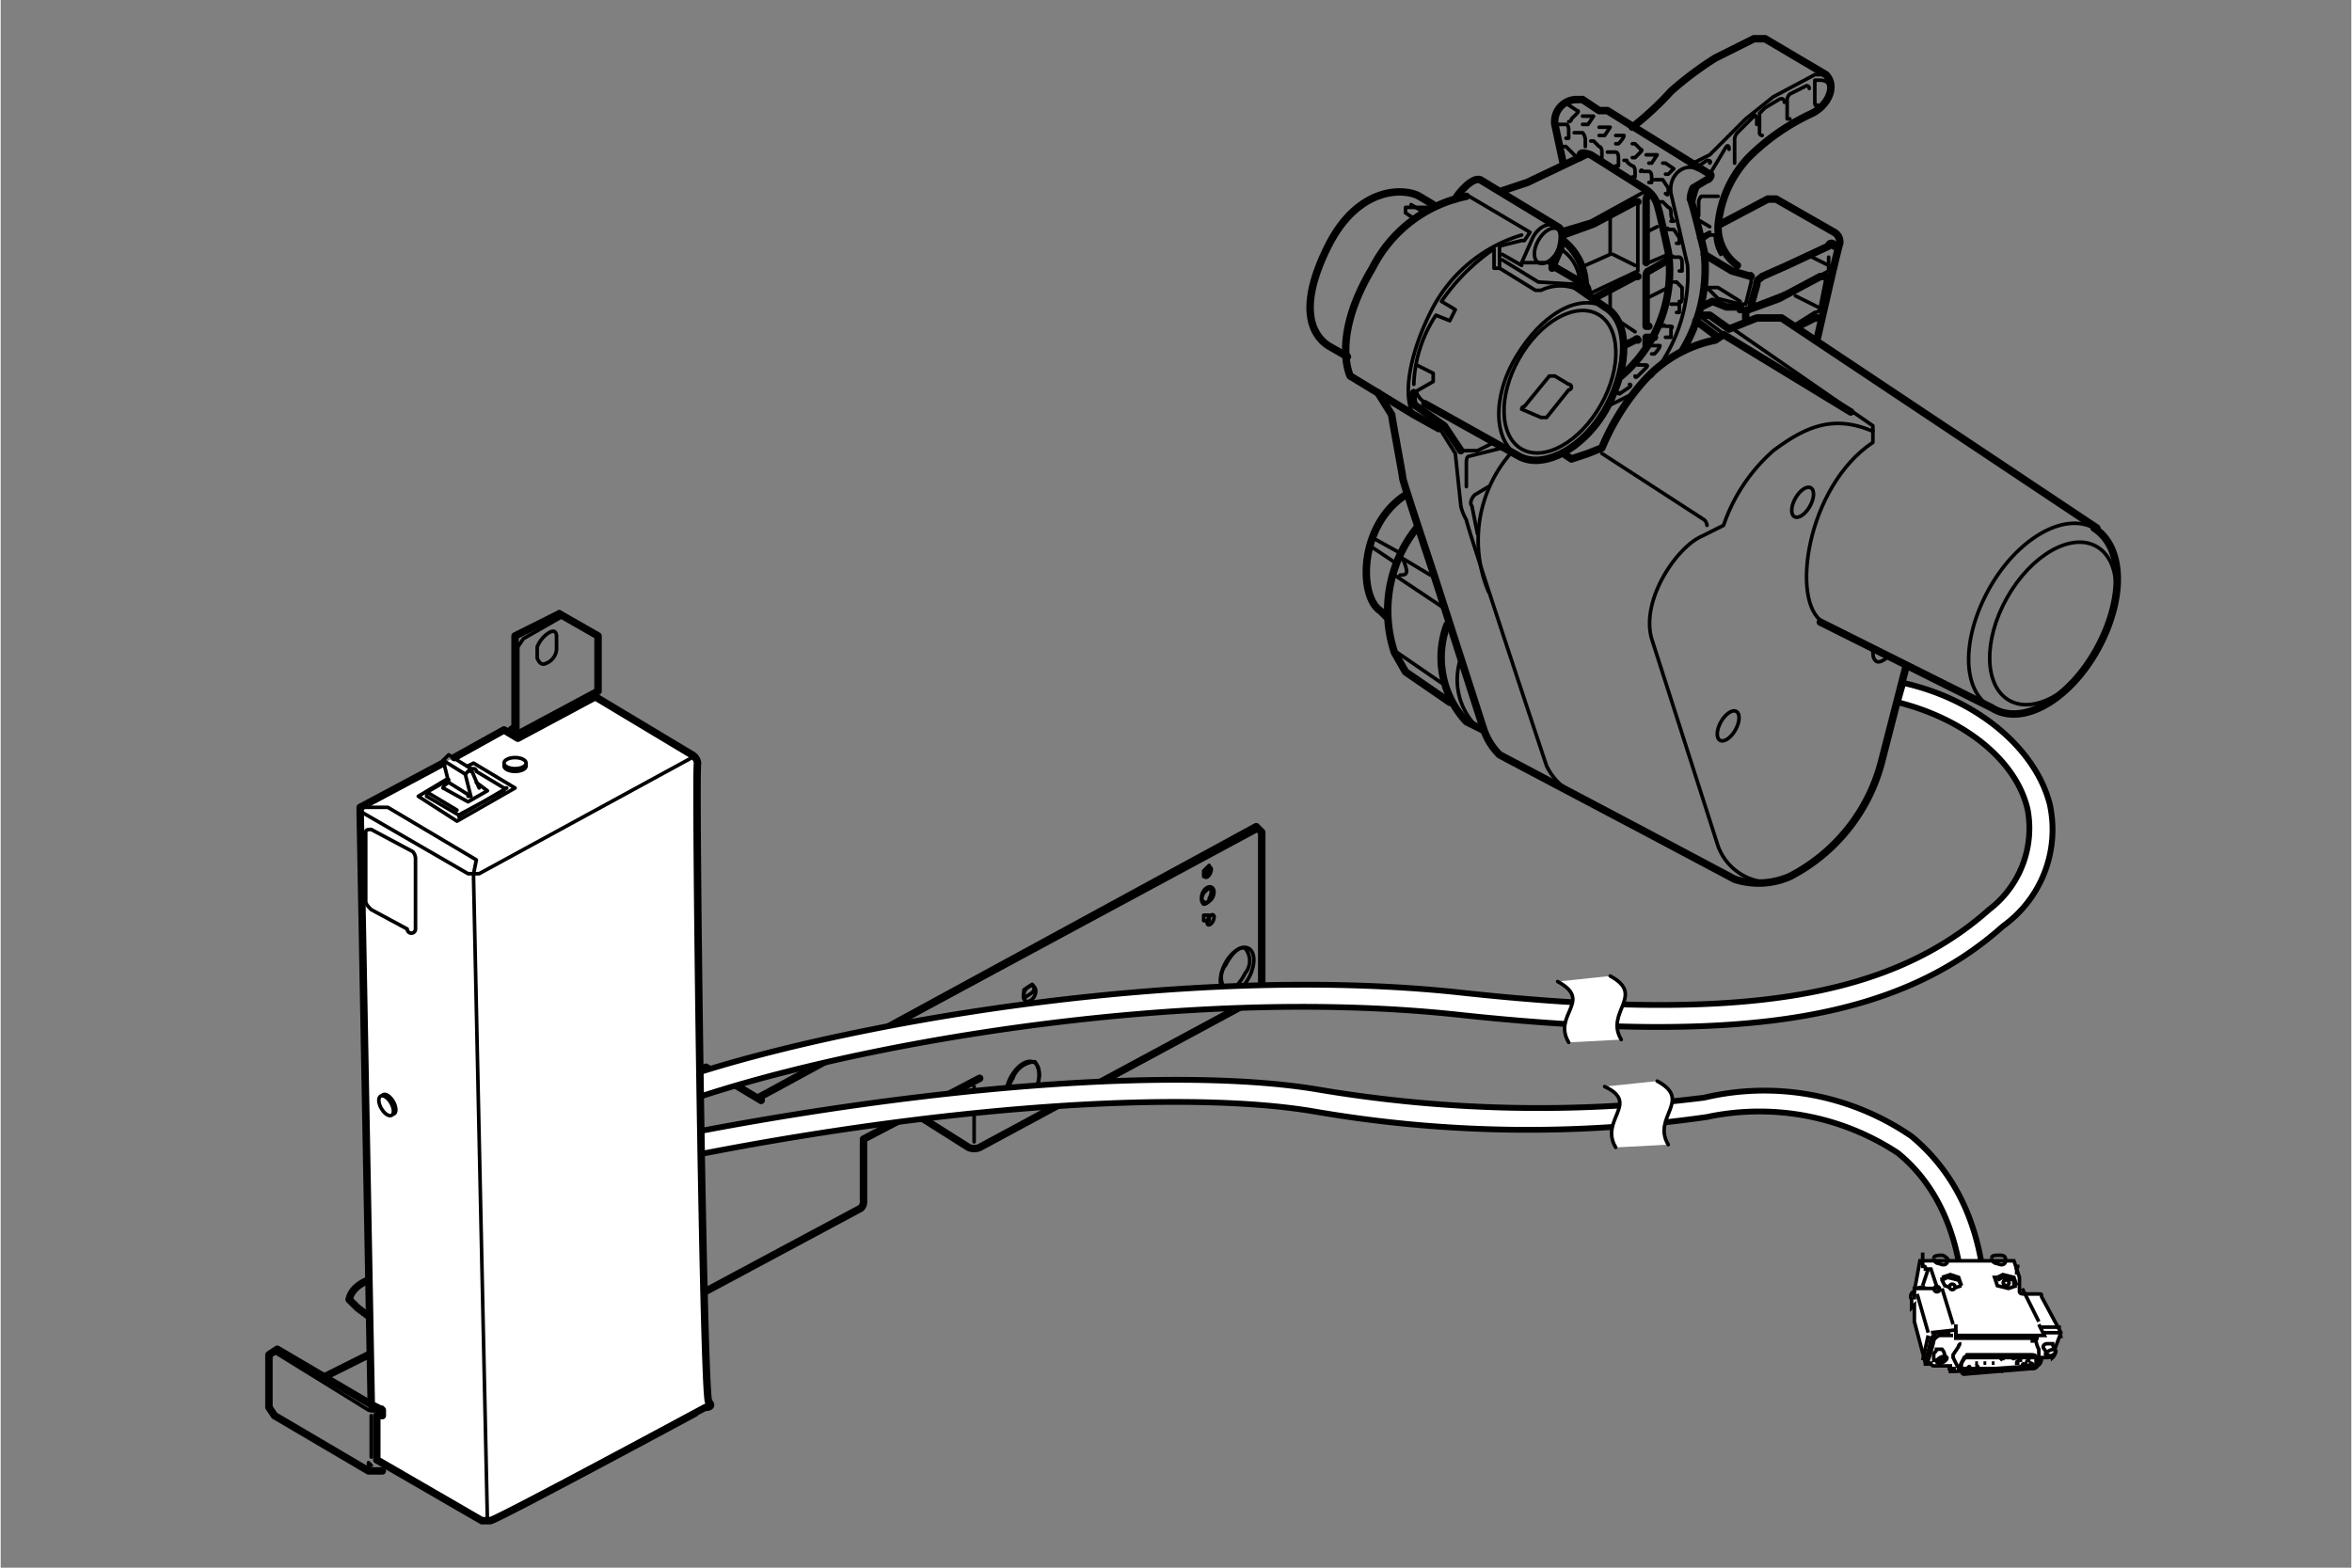 <svg id="レイヤー_2" data-name="レイヤー 2" xmlns="http://www.w3.org/2000/svg" width="30mm" height="20mm" viewBox="0 0 85 56.7"><rect x="0" y="0" width="85" height="56.7" fill="#808080" stroke="none"/><defs><style>.cls-1,.cls-2,.cls-3,.cls-7{fill:none;}.cls-2,.cls-3,.cls-4,.cls-8,.cls-9{stroke:#000;stroke-linecap:round;stroke-linejoin:round;}.cls-2,.cls-6,.cls-7,.cls-9{stroke-width:0.13px;}.cls-3,.cls-8{stroke-width:0.27px;}.cls-4,.cls-5,.cls-6,.cls-8,.cls-9{fill:#fff;}.cls-4{stroke-width:0.21px;}.cls-6,.cls-7{stroke:#040000;stroke-miterlimit:10;}</style></defs><rect class="cls-1" width="85" height="56.69"/><line class="cls-2" x1="27.5" y1="39.7" x2="45.5" y2="30"/><polyline class="cls-3" points="25.5 38.6 27.5 39.8 27.5 39.7"/><path class="cls-3" d="M27.4,39.7l18-9.8.2.2V36L35.4,41.5a.5.5,0,0,1-.4,0l-1.9-1.2"/><path class="cls-3" d="M35.4,39l-4.2,2.2v2.3a.3.3,0,0,1-.1.2l-5.6,3"/><line class="cls-2" x1="35.2" y1="39.3" x2="35.2" y2="41.3"/><ellipse class="cls-2" cx="37.2" cy="35.9" rx="0.3" ry="0.2" transform="translate(-11.7 52.7) rotate(-62.9)"/><ellipse class="cls-2" cx="43.7" cy="32.4" rx="0.3" ry="0.2" transform="translate(-5.1 56.5) rotate(-62.9)"/><ellipse class="cls-2" cx="43.7" cy="33.3" rx="0.2" ry="0.1" transform="translate(-5.8 57) rotate(-62.9)"/><ellipse class="cls-2" cx="43.7" cy="31.5" rx="0.2" ry="0.1" transform="translate(-4.3 56.1) rotate(-62.9)"/><ellipse class="cls-2" cx="37" cy="39.2" rx="0.9" ry="0.5" transform="translate(-14.8 54.3) rotate(-62.9)"/><ellipse class="cls-2" cx="44.7" cy="35.1" rx="0.9" ry="0.5" transform="translate(-6.9 58.9) rotate(-62.9)"/><path class="cls-2" d="M37,35.8v.3l.3-.2a.2.2,0,0,0,0-.3Z"/><path class="cls-2" d="M43.5,32.3c-.1.2-.1.3,0,.4a.2.2,0,0,0,.2-.2c.1-.2.1-.3,0-.4Z"/><path class="cls-2" d="M43.7,33.3v-.2h-.2v.2Z"/><path class="cls-2" d="M43.7,31.5v-.2l-.2.2v.2Z"/><path class="cls-2" d="M37.4,39.4a.9.9,0,0,0,0-1,.9.9,0,0,0-.8.6.9.9,0,0,0,0,1A1.1,1.1,0,0,0,37.4,39.4Z"/><path class="cls-2" d="M45,35.2a.7.7,0,0,0,0-.9c-.2-.1-.5.2-.7.6a.7.7,0,0,0,0,.9C44.5,35.9,44.8,35.6,45,35.2Z"/><path class="cls-2" d="M72,25.6c-1.1-.6-1.1-2.5-.1-4.3s2.7-2.8,3.8-2.2"/><path class="cls-2" d="M54.9,16.5c-.9-.5-1-2.1-.1-3.6S57,10.6,58,11.1"/><ellipse class="cls-2" cx="56.4" cy="13.8" rx="2.8" ry="1.7" transform="translate(16.6 56.1) rotate(-60.5)"/><ellipse class="cls-2" cx="74.2" cy="22.6" rx="3.2" ry="1.9" transform="translate(18 76) rotate(-60.5)"/><ellipse class="cls-2" cx="62.5" cy="26.3" rx="0.6" ry="0.3" transform="translate(8.8 67.7) rotate(-60.5)"/><path class="cls-2" d="M68.3,23.7c-.2.2-.4.3-.5.2s-.1-.2-.1-.4"/><ellipse class="cls-2" cx="65.2" cy="18.1" rx="0.6" ry="0.3" transform="translate(17.3 66) rotate(-60.5)"/><ellipse class="cls-2" cx="55.9" cy="8.9" rx="0.7" ry="0.4" transform="translate(20.6 53.1) rotate(-60.4)"/><path class="cls-2" d="M56.3,8.2c-.3-.2-.7,0-.9.4h0l-.4.9h1.1"/><path class="cls-3" d="M57,10.4l1,.7c.9.5.9,2.1.1,3.6s-2.3,2.3-3.2,1.8l-3.4-1.9"/><path class="cls-3" d="M52.6,7.2c.1-.2.6-.8.9-.7l2.8,1.7c.2.1.2.4.1.8l-.3.7"/><path class="cls-3" d="M56.1,9.6l1.2.7a.4.4,0,0,1,.1.3h0"/><line class="cls-2" x1="55" y1="9.6" x2="54.3" y2="9.2"/><polyline class="cls-2" points="54.3 9.4 55.6 10.2 57.3 10.3"/><path class="cls-3" d="M51.8,7.4l-.5-.3c-.5-.3-2.2-.4-3.3,1.8s-.6,3.2,0,3.6l.7.4"/><path class="cls-3" d="M53,7.1a4.9,4.9,0,0,0-3.4,2.6c-1.5,2.5-.8,3.9-.8,3.9L51.1,15l.9.5"/><path class="cls-2" d="M53.1,7.1l2.2,1.3-.2.3H55l-.8.2v.8l1.3.8h.2a1.6,1.6,0,0,1,1.4,0"/><path class="cls-2" d="M54.2,9.7H54V9a7.3,7.3,0,0,0-1.9,1.9l.5.3-.2.4-.5-.2a4.8,4.8,0,0,0-.8,2.5"/><polyline class="cls-2" points="51.2 13.2 51.8 13.5 51.8 13.8 51.1 14.2"/><path class="cls-2" d="M51.2,14.2a.7.7,0,0,0,.4.4"/><path class="cls-3" d="M51.1,14.2s-.1.4.1.5l1,.7.6.9"/><path class="cls-2" d="M55,8.5a5.4,5.4,0,0,0-3.3,2.8c-.8,1.6-1,3.1-.6,3.7"/><path class="cls-2" d="M51.1,7.9l-.3-.2V7.5h1"/><line class="cls-2" x1="51" y1="7.4" x2="51.5" y2="7.7"/><path class="cls-3" d="M49.8,14.2l.5.8c0,.1.4,2.2.4,2.3s1.1,3.4,1.1,3.4l1.8,5.6a2.4,2.4,0,0,0,.6,1l5.3,2.8,3.2,1.7a2.8,2.8,0,0,0,2-.1A6.5,6.5,0,0,0,68,27.6l.9-3.5"/><path class="cls-2" d="M52.1,15.6l.5.8.2,1.9a1.7,1.7,0,0,0,.2.5c0,.2,2.9,8.9,2.9,8.9a2.2,2.2,0,0,0,.8.9"/><path class="cls-2" d="M52.8,16.3h.6L54,16"/><path class="cls-2" d="M53,17.6v-.9s0-.2.1-.2l1.2-.3"/><path class="cls-2" d="M55,14.8a.1.1,0,0,1,.1-.1l.9-1.1h.2l.5.3a.1.1,0,0,1,0,.2l-.8,1h-.2Z"/><polyline class="cls-3" points="54.3 6.9 55.2 6.6 57.3 5.6"/><path class="cls-3" d="M57.1,5.7c0-.2.1-.2.4-.1l1.9,1.2a1,1,0,0,1,.5.6c.1.3.4,1.7.4,1.7a5,5,0,0,1-1.7,4.5"/><path class="cls-3" d="M56.5,5.9l-.3-1.4a.8.8,0,0,1,.8-.9h.2l.6.4h.3l3.7,2.3c.1,0,0,.2-.1.2l-.5.3a1,1,0,0,0-.1.4c.1.2.5,1.9.5,1.9a5.7,5.7,0,0,1-.8,3.6"/><path class="cls-2" d="M59.7,13.6a5.8,5.8,0,0,0,1.3-4L60.4,7c-.1-.7.5-1.1.9-.9l.5.2.6-1s.1-.1.1.1"/><path class="cls-2" d="M58.1,14.7l1-.5"/><path class="cls-2" d="M56.7,3.8h0L57,4s.1,0,0,.1-.2.2-.2.2a.1.1,0,0,1-.1.1"/><path class="cls-2" d="M57.2,4.2h.4l-.2.3h-.2"/><path class="cls-2" d="M57.8,4.6h.4l-.2.3h-.2"/><path class="cls-2" d="M58.4,4.9h.3c0,.1-.2.3-.2.3h-.1"/><path class="cls-2" d="M59,5.2h.1l.2.2s.1,0,0,.1l-.2.2H59"/><path class="cls-2" d="M59.5,5.6h.4l-.2.3h-.1"/><path class="cls-2" d="M60.1,5.9h.1l.3.2h0l-.2.2h-.1"/><path class="cls-2" d="M56.3,4.5h.3s.1,0,.1.2V5h-.1"/><path class="cls-2" d="M56.5,5.3h.1l.2.2.2.2h0"/><path class="cls-2" d="M56.9,4.8h.3a.4.4,0,0,1,.1.3v.2h0"/><path class="cls-2" d="M57.5,5.1h.1l.2.2s.1,0,.1.2v.2h0"/><path class="cls-2" d="M58.1,5.5h.3s.1,0,.1.2V6h-.1"/><path class="cls-2" d="M58.7,5.8h.1c0,.1.2.2.2.2s.1,0,.1.2v.2H59"/><path class="cls-2" d="M59.3,6.2s0-.1.1,0h.2s.1,0,.1.2v.2h-.1"/><path class="cls-2" d="M59.8,6.5h.3l.2.3v.2s0,.1-.1,0"/><path class="cls-2" d="M60,7.3h.1l.2.2s.1,0,.1.2a.4.4,0,0,0,.1.3h-.1"/><path class="cls-2" d="M60.2,8.3s.1-.1.1,0h.2l.2.3v.2h-.1"/><path class="cls-2" d="M60.4,9.3s0-.1.1,0h.2s.1,0,.1.2v.3h-.1"/><path class="cls-2" d="M60.5,10.2h.1l.2.2v.4s0,.2-.1.1"/><path class="cls-2" d="M60.4,11h.3v.3h-.1"/><path class="cls-2" d="M60.1,11.8s0-.1.1,0h.2s.1,0,0,.1v.3h-.2"/><path class="cls-2" d="M59.7,12.5H60c0,.1-.2.3-.2.3h-.1"/><path class="cls-2" d="M59.2,13.2h.3s.1,0,0,.1l-.3.3s-.1.1-.1,0"/><path class="cls-2" d="M58.9,13.9s.1,0,0,.1l-.3.2s-.1.1-.1,0h-.1"/><polyline class="cls-2" points="59.5 6.9 57.5 8 56.5 8.3"/><path class="cls-2" d="M59.2,7.3h0V9.8l-1.7.8"/><path class="cls-2" d="M58.2,7.8V9.2l-.9.4"/><path class="cls-3" d="M59.2,7.3h-.1l-1.5.8-1.1.4"/><path class="cls-3" d="M56.5,8.7a2.1,2.1,0,0,1,.8,1.6"/><path class="cls-2" d="M56.4,9a1.5,1.5,0,0,1,.7,1.2"/><line class="cls-2" x1="58.3" y1="9.2" x2="59.1" y2="9.6"/><path class="cls-3" d="M59.6,7a.4.4,0,0,0-.1.3V9.5"/><path class="cls-2" d="M59.5,9.4s0,.2.1.1l.7-.3"/><line class="cls-2" x1="59.5" y1="8.4" x2="59.9" y2="8.2"/><path class="cls-3" d="M57.6,10.8l1.5-.8h.1"/><path class="cls-3" d="M60.3,9.4l-.7.4s-.1,0-.1.2v1.8h.1"/><path class="cls-3" d="M59.2,12.3s0-.1-.1,0l-.4.2"/><path class="cls-3" d="M59.5,12.5v-.3h.3"/><line class="cls-2" x1="58.2" y1="10.5" x2="58.2" y2="11.2"/><line class="cls-2" x1="58.5" y1="11.6" x2="59.1" y2="12"/><line class="cls-2" x1="59.5" y1="10.8" x2="60.3" y2="10.4"/><path class="cls-3" d="M59,4.6a11.1,11.1,0,0,0,1.4-1.3A12.4,12.4,0,0,1,62,2.1l1.4-.7h.4L66,2.7c.4.4.1,1.1-.5,1.4a8,8,0,0,0-2.3,1.6,4.1,4.1,0,0,0-1.1,2.5,1.7,1.7,0,0,0,.7,1.4"/><path class="cls-3" d="M62.2,8.1l1.7-.9h.3l2.1,1.2a.4.4,0,0,1,.2.4c-.1.3-.8,3.4-.8,3.4"/><path class="cls-2" d="M66,2.7h-.4l-1.5.8-1,.8L61.8,5.6l-.6.3"/><path class="cls-2" d="M61.4,6l.3-.2s.2,0,.1.1"/><path class="cls-2" d="M62.7,5.9h0V5.1a.4.4,0,0,1,.1-.3l.6-.6c0-.1.1,0,.1.1v.2"/><path class="cls-2" d="M63.7,4.9a.1.1,0,0,1-.1-.1V4.1l.2-.2h0l.5-.3c.2-.1.2.1.2.1"/><path class="cls-2" d="M64.7,4.3h-.1V3.6a.3.3,0,0,1,.1-.2l.6-.3a.1.1,0,0,1,.1.1"/><path class="cls-2" d="M65.7,3.8s-.1.1-.1-.1V2.9h.2s.3,0,.3.2"/><path class="cls-2" d="M62.1,7.1h-.6a.3.3,0,0,0-.1.2v.5"/><path class="cls-2" d="M61.4,6.7a3.1,3.1,0,0,0-.2.7"/><line class="cls-2" x1="61.4" y1="8.6" x2="61.8" y2="8.4"/><line class="cls-2" x1="61.3" y1="7.9" x2="61.8" y2="8.2"/><path class="cls-2" d="M61.5,8.7l.3-.2H62a1.4,1.4,0,0,0,.2.7"/><path class="cls-3" d="M61.6,9.2l1,.6.7.2"/><path class="cls-2" d="M61.6,10.3l.5.5.8.2h.2l.2-.8V9.9"/><path class="cls-3" d="M63.3,11h0l.2-.7c0-.2.1-.2.2-.3l.9-.4,1.5-.7a.1.1,0,0,1,.2,0"/><path class="cls-3" d="M61.5,11.1l.4-.2.5.2h.5s.1.1,0,.1"/><path class="cls-3" d="M63.1,11.5v-.2a.1.1,0,0,1,.1-.1l1.1-.4,1.5-.8H66"/><path class="cls-3" d="M65,11.8l.6-.3h.1"/><line class="cls-2" x1="61.4" y1="11.4" x2="62.2" y2="12"/><line class="cls-3" x1="61.3" y1="11.6" x2="62.1" y2="12.2"/><path class="cls-2" d="M63.3,11h.2l1.3-.5,1.3-.7V9.3"/><path class="cls-2" d="M66,10.1l-.2,1a.2.2,0,0,1-.2.2l-.8.5"/><line class="cls-2" x1="64.9" y1="10.7" x2="65.7" y2="11.1"/><line class="cls-2" x1="65.3" y1="9.2" x2="66.1" y2="9.6"/><path class="cls-2" d="M61.7,10.4h.4l.8.5"/><path class="cls-3" d="M65.8,22.5,72,25.6c1.1.7,2.8-.3,3.8-2.1s1-3.7-.1-4.4h.1L64.4,11.5h-.9l-1,.4-.7-.5h-.4"/><path class="cls-2" d="M62.5,11.8l5.2,3.6V16c-2.4,1.6-3,5.8-1.8,6.5"/><path class="cls-3" d="M66.9,14.9l-4.6-2.8-.3.2a4.7,4.7,0,0,0-2.6,1.5,8.6,8.6,0,0,0-1.5,2.4l-.5.2-.6.2-.3-.2"/><path class="cls-2" d="M64.2,31.9a2,2,0,0,1-2.1-1.3l-2.4-7.5c-.4-1.4.9-3.3,1.8-3.7l.8-.4a6.3,6.3,0,0,1,1.8-2.7c1.2-.9,2.2-1.3,3.6-.7"/><path class="cls-2" d="M57.9,16.4l3.7,2.4a.3.3,0,0,1,.1.2"/><path class="cls-2" d="M53.8,17.6l-.5.3c-.1.1-.2.3-.1.4l.2,1"/><path class="cls-2" d="M54.6,16.4a4.8,4.8,0,0,0-.8,5"/><path class="cls-3" d="M50.8,17.9c-1.7,1.1-1.7,3.7-.9,4.2l.2.2"/><path class="cls-3" d="M51.2,19.1a4.8,4.8,0,0,0-.8,4.5l.4.7,1.6,1.1"/><path class="cls-3" d="M52.3,22.6a3.4,3.4,0,0,0,.7,3.5l.6.3"/><line class="cls-2" x1="50.4" y1="20.8" x2="52.2" y2="22"/><path class="cls-2" d="M51.7,20.8l-1-.6c.2.5.2.6-.1.6"/><line class="cls-2" x1="49.6" y1="19.8" x2="50.5" y2="20.4"/><line class="cls-2" x1="49.7" y1="19.5" x2="50.6" y2="20"/><line class="cls-2" x1="50.5" y1="23.6" x2="52.1" y2="24.7"/><path class="cls-2" d="M52.8,23.8a2.4,2.4,0,0,0,.7,2.6"/><path class="cls-4" d="M24.6,39.9l-.3-.8c5.7-2,18.4-4.3,28.5-3.2s15.5.2,19.1-3a3.7,3.7,0,0,0,1.4-3.6c-.4-1.8-2.3-3.3-4.7-3.9l.2-.7c2.7.6,4.8,2.4,5.3,4.4a4.3,4.3,0,0,1-1.7,4.4c-3.8,3.4-9.5,4.3-19.7,3.2S30.2,37.9,24.6,39.9Z"/><path class="cls-4" d="M71,47.8c0-2.7-.8-4.8-2.4-6.1a9.1,9.1,0,0,0-6.9-1.3,45.4,45.4,0,0,1-14.2-.2c-4.7-.8-13.6-.2-23,1.7l-.2-.8c9.6-1.9,18.5-2.5,23.3-1.7a47.9,47.9,0,0,0,14,.3,9.4,9.4,0,0,1,7.5,1.4c1.8,1.5,2.7,3.7,2.7,6.7Z"/><path class="cls-5" d="M60.3,41.4c-.6-1,.9-1.6-.4-2.3l-1.9.2c1.3.6-.2,1.2.4,2.2Z"/><path class="cls-2" d="M58,39.3c1.3.6-.2,1.2.4,2.2"/><path class="cls-2" d="M59.9,39.1c1.3.7-.2,1.3.4,2.3"/><path class="cls-5" d="M58.6,37.6c-.6-1,.9-1.6-.4-2.3l-1.9.2c1.3.7-.2,1.2.4,2.2Z"/><path class="cls-2" d="M56.3,35.5c1.3.7-.2,1.2.4,2.2"/><path class="cls-2" d="M58.2,35.3c1.3.7-.2,1.3.4,2.3"/><path class="cls-6" d="M69.2,47.2v.6l.4,1.5h.2a.1.1,0,0,0,.1.1h.6v.2h.2l2.8-.2h.1s.2,0,.2-.3H74s.2,0,.2-.1l.3-.8h0l-.7-1.3c0-.1,0-.1-.1-.1h-.5c-.1,0-.2,0-.2-.1v-.3h0v-.2h0l-.2-.6H69.4l-.2,1.1h0a.2.2,0,0,0-.1.3v.3Z"/><path class="cls-7" d="M69.5,45.3v.5c.1,0,.1,0,.1.1h.2l.2.6"/><line class="cls-7" x1="69.7" y1="45.9" x2="69.5" y2="46.5"/><path class="cls-7" d="M69.3,46.6c.2-.1.3,0,.3,0"/><path class="cls-7" d="M72.9,46.1v-.2s-.1-.1.1-.1"/><path class="cls-7" d="M70.1,46.6h-.9v.4"/><path class="cls-7" d="M70.4,45.6c0,.1-.1.2-.3.1a.2.2,0,0,1-.2-.2"/><path class="cls-7" d="M69.9,45.5c0-.1.2-.1.3-.1s.3.2.2.2"/><path class="cls-7" d="M72.5,45.6c0,.1-.1.2-.3.1a.2.2,0,0,1-.2-.2"/><path class="cls-7" d="M72,45.5c0-.1.1-.1.3-.1s.2.1.2.2"/><polyline class="cls-7" points="70.9 46.5 70.8 46.2 70.5 46.1 70.2 46.2"/><polyline class="cls-7" points="70.2 46.2 70.2 46.3 70.3 46.5 70.6 46.6 70.9 46.5"/><polyline class="cls-7" points="70.2 46.3 70.4 46.2 70.8 46.3 70.9 46.5"/><ellipse class="cls-7" cx="70.5" cy="46.5" rx="0.1" ry="0.1" transform="matrix(0.22, -0.97, 0.97, 0.22, 9.4, 104.78)"/><ellipse class="cls-6" cx="70.5" cy="46.4" rx="0.1" ry="0.1" transform="translate(9.5 104.8) rotate(-77)"/><polyline class="cls-7" points="72.9 46.5 72.8 46.2 72.4 46.1 72.2 46.2"/><polyline class="cls-7" points="72.2 46.2 72.1 46.2 72.2 46.5 72.6 46.6 72.9 46.5"/><polyline class="cls-7" points="72.2 46.3 72.4 46.2 72.8 46.3 72.8 46.5"/><ellipse class="cls-7" cx="72.5" cy="46.4" rx="0.1" ry="0.1" transform="translate(11 106.6) rotate(-77)"/><ellipse class="cls-6" cx="72.5" cy="46.4" rx="0.1" ry="0.1" transform="translate(11 106.6) rotate(-77)"/><path class="cls-7" d="M69.3,46.8l.4,1.4"/><line class="cls-7" x1="69.5" y1="49.2" x2="69.7" y2="48.3"/><line class="cls-7" x1="69.8" y1="48.2" x2="70.7" y2="48.1"/><path class="cls-7" d="M70.7,48.1v.3h3"/><path class="cls-7" d="M73.7,47.9l.2.4H70.8c-.1,0-.1,0-.1-.1v-.3"/><path class="cls-7" d="M73.9,48.2h.5c.1,0,.1.2.1.2"/><line class="cls-7" x1="73.8" y1="48" x2="74.5" y2="48"/><path class="cls-7" d="M70.5,48.2H70l-.2.2a4.5,4.5,0,0,1-.2.8v.2"/><path class="cls-7" d="M70.6,48.3h-.5s-.2.1-.2.2a6.4,6.4,0,0,1-.2.7v.2"/><ellipse class="cls-7" cx="70.2" cy="49.2" rx="0.2" ry="0.1" transform="translate(-14.3 34.7) rotate(-25.3)"/><path class="cls-7" d="M73.5,49.4h0a.1.1,0,0,0-.1-.1.1.1,0,0,1-.1.1.1.1,0,0,0,.1.1"/><path class="cls-7" d="M73.2,49.4h0c0-.1-.1-.1-.1,0s-.1,0-.1.1h.1"/><path class="cls-7" d="M72.8,49.5h0"/><path class="cls-7" d="M72.5,49.5h-.1s-.1.1,0,.1h0"/><path class="cls-7" d="M72.2,49.5h-.1a.1.1,0,0,0-.1.1h.1"/><path class="cls-7" d="M71.9,49.5h-.2a.1.1,0,0,0,.1.1"/><path class="cls-7" d="M71.5,49.5h0c0-.1,0-.1-.1-.1h0"/><path class="cls-7" d="M71.2,49.5h0c0-.1,0-.1-.1,0a.1.1,0,0,0-.1.1h.1"/><path class="cls-7" d="M73.4,49.2h-.1s-.1.1,0,.1h0"/><path class="cls-7" d="M73.1,49.2H73a.1.1,0,0,0-.1.1H73"/><path class="cls-7" d="M72.8,49.2h0a.1.1,0,0,0-.1-.1h0"/><path class="cls-7" d="M72.4,49.2h0c0-.1,0-.1-.1,0h0"/><path class="cls-7" d="M72.1,49.3H72"/><path class="cls-7" d="M71.8,49.3h-.1"/><path class="cls-7" d="M71.5,49.3h-.1"/><path class="cls-7" d="M70.3,49.1a.4.4,0,0,0-.1-.3H70c0,.1-.1.1-.1.2v.2h.2C70.3,49.2,70.4,49.1,70.3,49.1Z"/><ellipse class="cls-6" cx="74.1" cy="49" rx="0.2" ry="0.1" transform="translate(-13.8 36.3) rotate(-25.3)"/><path class="cls-7" d="M74.3,48.9c0-.1-.1-.2-.1-.3H74c-.1,0-.2.1-.1.2s0,.2.1.2.1.1.2.1A.3.3,0,0,0,74.3,48.9Z"/><path class="cls-7" d="M73.4,48.5h.2a.8.8,0,0,0,.1.3v.4c0,.3-.2.3-.2.3H70.8l-.2-.4V49l.2-.3a.1.1,0,0,1,.1-.1"/><path class="cls-7" d="M70.4,49.5h.3"/><path class="cls-7" d="M70.8,49.5l.2-.4h2.7"/><path class="cls-7" d="M71,49.7l2.4-.2a.2.2,0,0,0,.2-.2v-.2c0-.1-.1-.1-.2-.1H71.1l-.2.3C70.9,49.6,70.9,49.7,71,49.7Z"/><line class="cls-7" x1="70.2" y1="46.6" x2="70.6" y2="47.9"/><line class="cls-7" x1="73.1" y1="46.6" x2="73.7" y2="47.8"/><path class="cls-3" d="M20.2,22.2l-1.6.8v3.3s-.2.1-.2.2"/><path class="cls-3" d="M18.6,26.6c0-.2,0,0,.2-.1L21.6,25V23l-1.4-.8"/><path class="cls-2" d="M19.4,23.4v.4s.1.3.3.2a.6.6,0,0,0,.4-.5V23s0-.3-.3-.1S19.4,23.4,19.4,23.4Z"/><polyline class="cls-2" points="20.3 22.3 18.9 23.1 18.7 23.4 18.7 26.5"/><line class="cls-2" x1="21.5" y1="25" x2="21.5" y2="25.2"/><path class="cls-3" d="M13.6,50.8a.1.1,0,0,1-.2,0l-3.4-2-.3.2v1.9l.2.3,3.4,2h.5"/><line class="cls-3" x1="11.7" y1="49.8" x2="13.3" y2="49"/><path class="cls-8" d="M16.4,27.4l1.8-1,.5.3,2.8-1.5L25,27.3a.4.4,0,0,1,.2.3c-.1,0,.2,22.9.4,23.1s-.1.2-.1.2S17.9,55,17.7,55s-.3,0-.3,0l-3.8-2.2V51.2h.2v-.2l-.4-.2L13,29.4v-.2L16,27.6"/><path class="cls-2" d="M13.1,29.4l3.8,2.2h.4L25,27.4"/><path class="cls-3" d="M13.3,46.3s-.6.2-.7.7l.3.3.4.3"/><path class="cls-2" d="M16,28.5c0-.1.2-.2.2-.2l-.2-.8.2-.2.8.5.3.7"/><polyline class="cls-2" points="17.2 28.3 17.6 28.6 16.9 29 16 28.5"/><polyline class="cls-2" points="16 27.5 16.8 28 17 27.8"/><path class="cls-2" d="M16.8,28l.2.8h-.1"/><line class="cls-2" x1="16.2" y1="28.3" x2="17" y2="28.8"/><polyline class="cls-2" points="16.1 28.2 15.1 28.8 16.5 29.7 18.6 28.5 17.1 27.6 16.9 27.7"/><path class="cls-2" d="M16.2,28.2l-.7.4a.3.3,0,0,0-.1.2h0l1.2.7,1.7-1h-.1l-1-.6a.1.1,0,0,0-.2,0"/><line class="cls-2" x1="15.5" y1="28.7" x2="16.5" y2="29.3"/><path class="cls-2" d="M16.6,29.6h0s-.1-.1.1-.2l1.5-.8"/><ellipse class="cls-9" cx="18.6" cy="27.7" rx="0.4" ry="0.2"/><ellipse class="cls-9" cx="18.6" cy="27.6" rx="0.4" ry="0.2"/><ellipse class="cls-9" cx="14" cy="40" rx="0.2" ry="0.4" transform="translate(-18.1 12.3) rotate(-30)"/><ellipse class="cls-9" cx="13.9" cy="40" rx="0.2" ry="0.4" transform="translate(-18.1 12.3) rotate(-30)"/><polyline class="cls-2" points="13.1 29.2 14 29.2 17.2 31.1 17.1 31.6 17.1 31.8 17.6 55"/><path class="cls-2" d="M15,33.6V31.1a.4.4,0,0,0-.1-.3L13.4,30c-.1,0-.2,0-.2.1v2.5c0,.1.1.2.2.3l1.3.7A.1.1,0,0,0,15,33.6Z"/><path class="cls-2" d="M9.9,48.9,13.3,51a.5.5,0,0,0,.5-.1"/><line class="cls-2" x1="13.4" y1="51.2" x2="13.4" y2="52.7"/><polyline class="cls-2" points="13.4 53 13.3 52.9 13.3 53.2"/></svg>